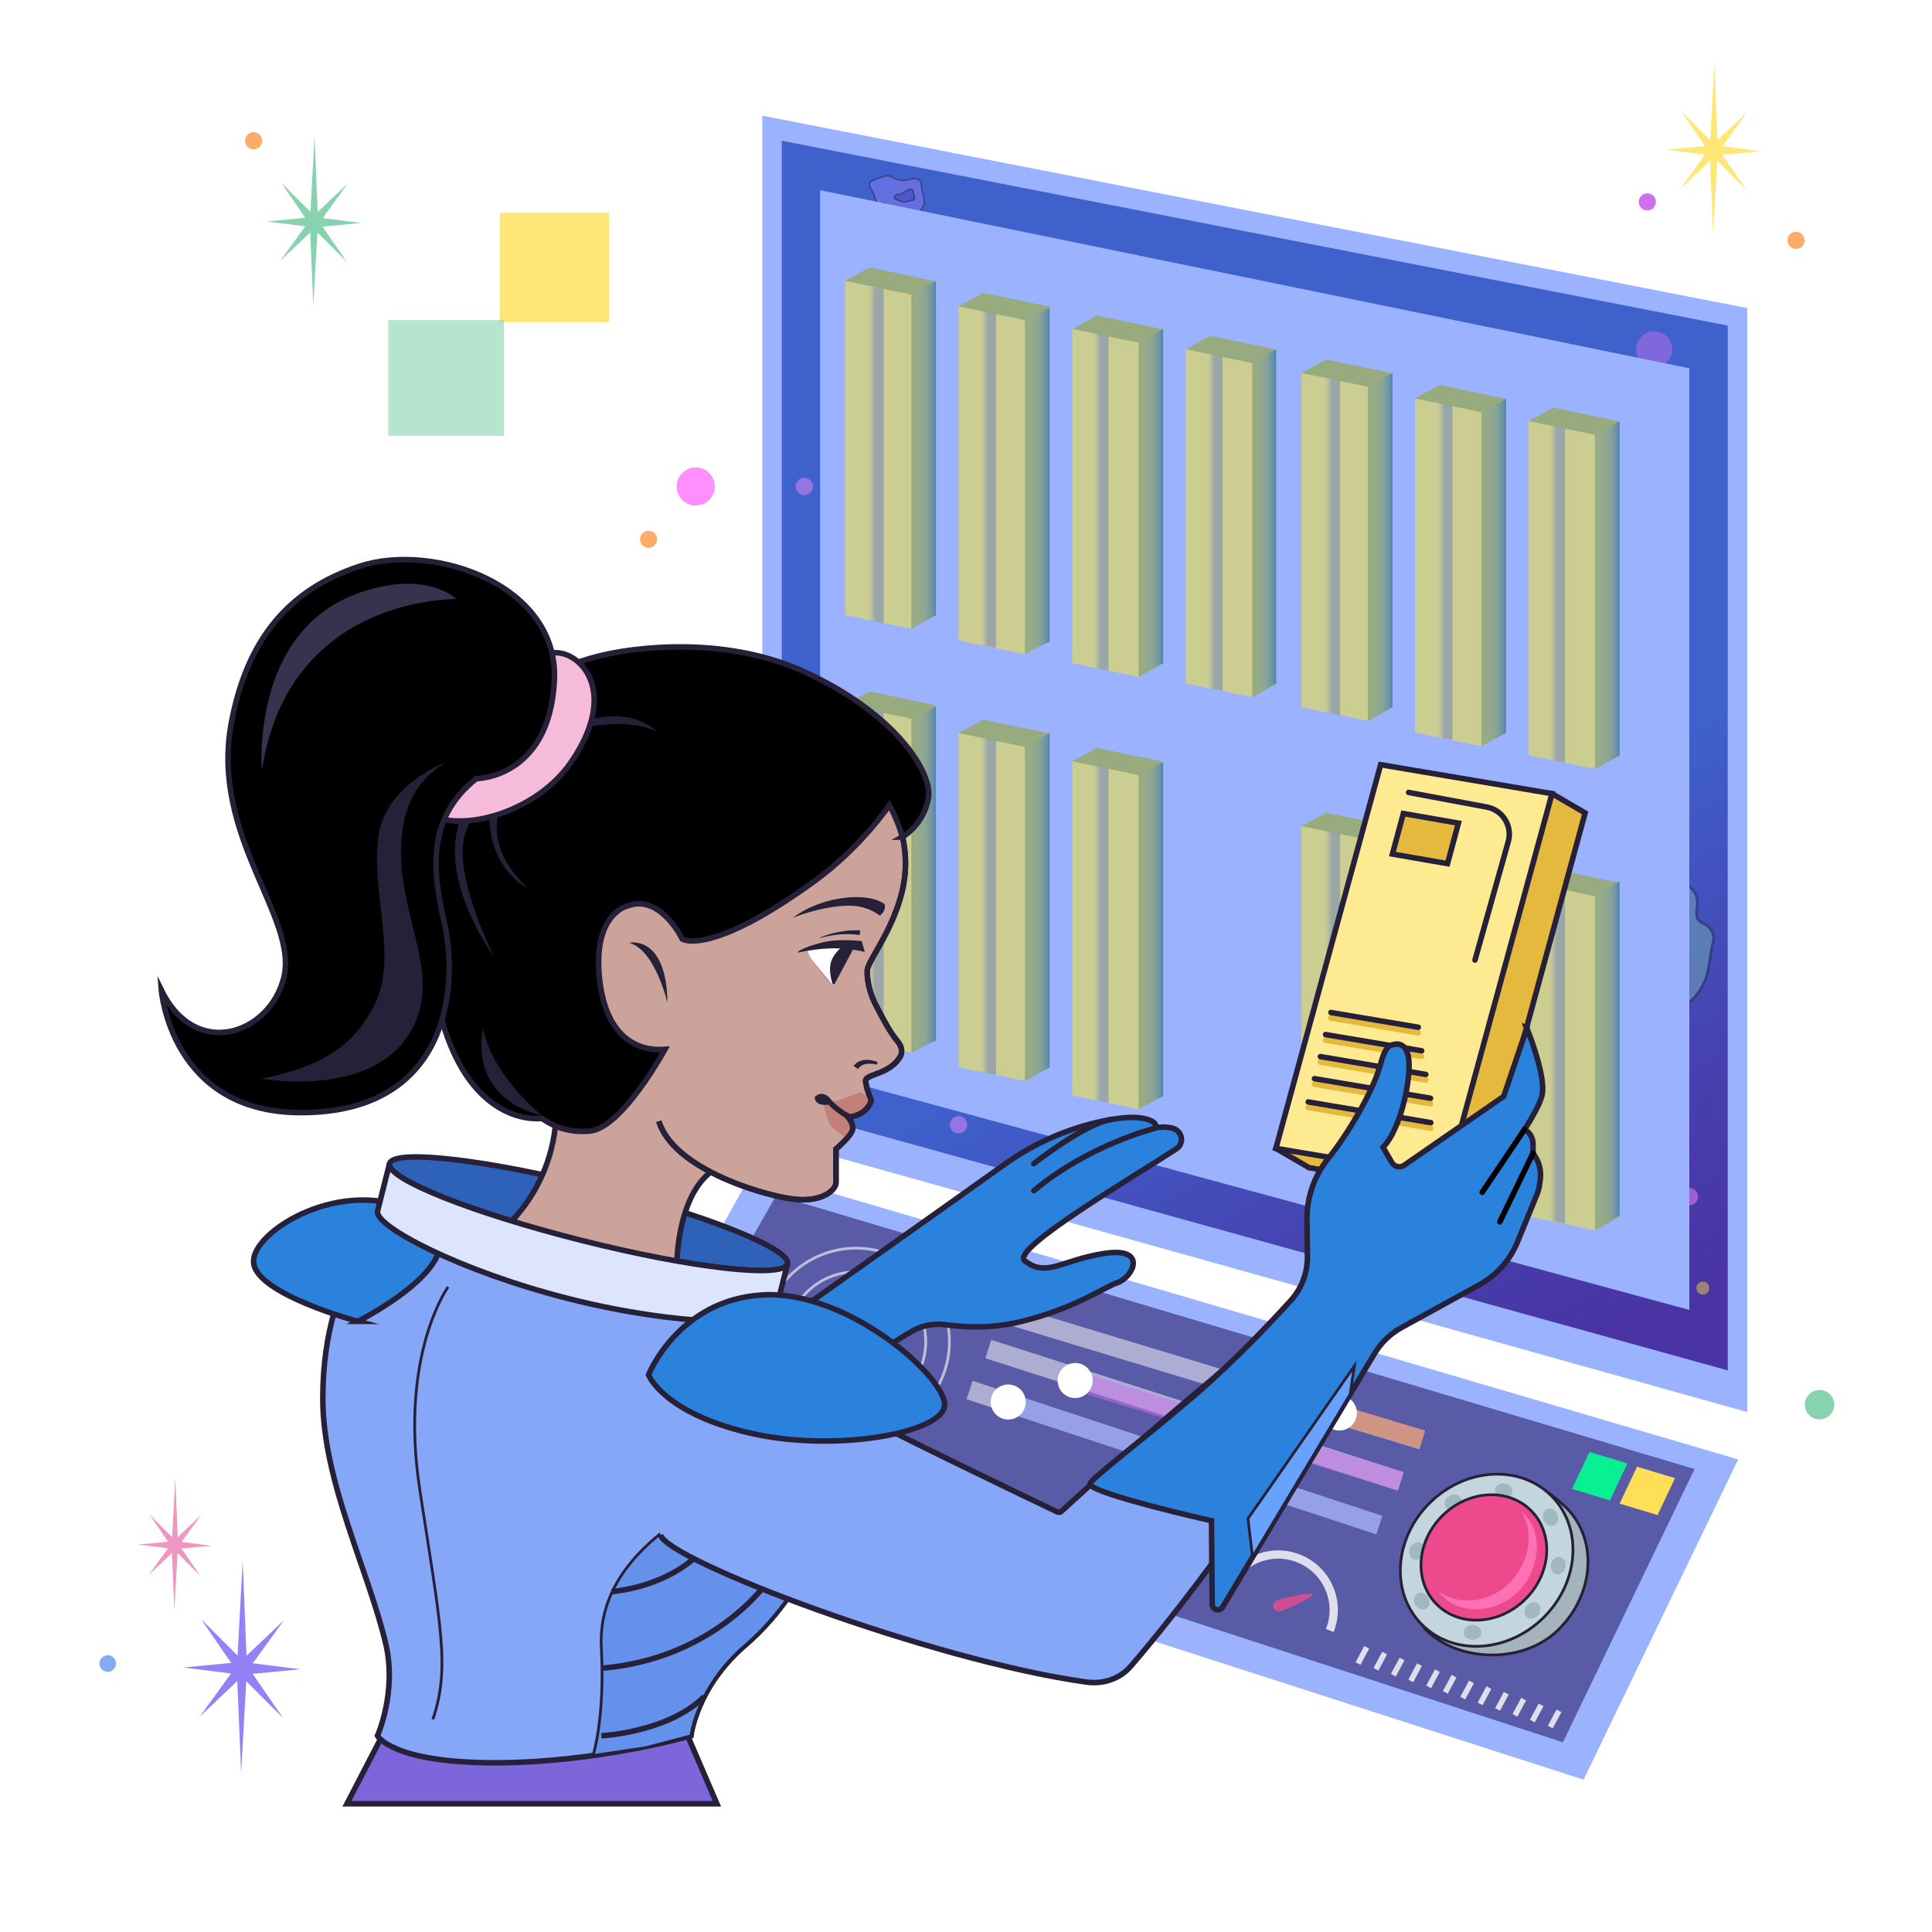 <?xml version="1.0" encoding="UTF-8"?><svg xmlns="http://www.w3.org/2000/svg" xmlns:xlink="http://www.w3.org/1999/xlink" viewBox="0 0 700 700"><defs><linearGradient id="uuid-5fa40678-c6d6-4541-9857-7a91b39e800f" x1="571.75" y1="491.43" x2="433" y2="216.94" gradientUnits="userSpaceOnUse"><stop offset=".01" stop-color="#4a34a3"/><stop offset=".2" stop-color="#473eac"/><stop offset=".54" stop-color="#405bc7"/><stop offset=".6" stop-color="#3f61cc"/></linearGradient><linearGradient id="uuid-e3b10a3a-11d6-4879-853e-5aeee9fd6543" x1="564.09" y1="215.26" x2="559.77" y2="215.26" gradientUnits="userSpaceOnUse"><stop offset=".01" stop-color="#3d5ecf"/><stop offset=".09" stop-color="rgba(65,98,209,.95)" stop-opacity=".95"/><stop offset=".23" stop-color="rgba(79,110,216,.81)" stop-opacity=".81"/><stop offset=".41" stop-color="rgba(100,129,227,.58)" stop-opacity=".58"/><stop offset=".63" stop-color="rgba(129,155,242,.27)" stop-opacity=".27"/><stop offset=".8" stop-color="#9bb2ff" stop-opacity="0"/></linearGradient><linearGradient id="uuid-78d0af16-6ae8-41b3-8675-3b8a32a276ca" x1="523.33" y1="207.02" x2="519.01" y2="207.02" xlink:href="#uuid-e3b10a3a-11d6-4879-853e-5aeee9fd6543"/><linearGradient id="uuid-58b9065f-158c-4a9d-b061-c0c91d5c2137" x1="482.6" y1="198.04" x2="478.28" y2="198.04" xlink:href="#uuid-e3b10a3a-11d6-4879-853e-5aeee9fd6543"/><linearGradient id="uuid-9d47eb66-2e01-49b2-b637-4cc91716e11c" y1="382.26" y2="382.26" xlink:href="#uuid-e3b10a3a-11d6-4879-853e-5aeee9fd6543"/><linearGradient id="uuid-5e9ae782-e282-416d-b5fe-bbe10b8c2716" x1="523.33" y1="374.02" x2="519.01" y2="374.02" xlink:href="#uuid-e3b10a3a-11d6-4879-853e-5aeee9fd6543"/><linearGradient id="uuid-b9a096de-924c-4203-8f55-8a01849ee552" x1="482.6" y1="362.09" x2="478.28" y2="362.09" xlink:href="#uuid-e3b10a3a-11d6-4879-853e-5aeee9fd6543"/><linearGradient id="uuid-e0f8be13-2d8d-4114-b88b-83fa50d224bf" x1="398.71" y1="181.88" x2="394.39" y2="181.88" xlink:href="#uuid-e3b10a3a-11d6-4879-853e-5aeee9fd6543"/><linearGradient id="uuid-85716c5f-6521-4ecf-8463-fe8aa8d7b789" x1="357.95" y1="173.64" x2="353.63" y2="173.64" xlink:href="#uuid-e3b10a3a-11d6-4879-853e-5aeee9fd6543"/><linearGradient id="uuid-b31d08ff-1b5a-498d-89f7-4b731beaeae2" x1="317.22" y1="164.67" x2="312.9" y2="164.67" xlink:href="#uuid-e3b10a3a-11d6-4879-853e-5aeee9fd6543"/><linearGradient id="uuid-551bcb1a-859f-4349-9435-c510f6612dbe" x1="398.71" y1="338.52" x2="394.39" y2="338.52" xlink:href="#uuid-e3b10a3a-11d6-4879-853e-5aeee9fd6543"/><linearGradient id="uuid-bd435ba1-1bb8-4107-b939-3f49d672f06e" x1="357.95" y1="328.35" x2="353.63" y2="328.35" xlink:href="#uuid-e3b10a3a-11d6-4879-853e-5aeee9fd6543"/><linearGradient id="uuid-e4b519b0-8c99-4972-a5d8-723021ff5329" x1="317.22" y1="318.27" x2="312.9" y2="318.27" xlink:href="#uuid-e3b10a3a-11d6-4879-853e-5aeee9fd6543"/><linearGradient id="uuid-489e1a09-cb66-466e-8bd4-e5a55b99df8d" x1="440.05" y1="189.2" x2="435.73" y2="189.2" xlink:href="#uuid-e3b10a3a-11d6-4879-853e-5aeee9fd6543"/><linearGradient id="uuid-e5416a81-80ff-4287-a497-74b8fdef333b" x1="575.38" y1="216.22" x2="586.82" y2="216.22" gradientUnits="userSpaceOnUse"><stop offset=".01" stop-color="#9bb2ff" stop-opacity="0"/><stop offset=".13" stop-color="rgba(148,174,250,.06)" stop-opacity=".06"/><stop offset=".34" stop-color="rgba(131,164,237,.21)" stop-opacity=".21"/><stop offset=".62" stop-color="rgba(104,148,217,.46)" stop-opacity=".46"/><stop offset=".94" stop-color="rgba(67,127,190,.8)" stop-opacity=".8"/><stop offset=".95" stop-color="#437fbe" stop-opacity=".8"/></linearGradient><linearGradient id="uuid-bb21396c-ab18-4265-9c4d-e0e61fc3853c" x1="534.22" y1="208.02" x2="545.66" y2="208.02" xlink:href="#uuid-e5416a81-80ff-4287-a497-74b8fdef333b"/><linearGradient id="uuid-9c289cc9-8195-4de8-91da-a981390c03d7" x1="493.06" y1="198.67" x2="504.5" y2="198.67" xlink:href="#uuid-e5416a81-80ff-4287-a497-74b8fdef333b"/><linearGradient id="uuid-cfd2f344-b722-42fd-9738-348258085b9f" y1="382.8" y2="382.8" xlink:href="#uuid-e5416a81-80ff-4287-a497-74b8fdef333b"/><linearGradient id="uuid-3a925d94-89fe-45fb-8592-71d9c9051f3c" x1="534.22" y1="373.6" x2="545.66" y2="373.6" xlink:href="#uuid-e5416a81-80ff-4287-a497-74b8fdef333b"/><linearGradient id="uuid-0423b3e6-82f5-4118-8856-0bf929a039a1" x1="493.06" y1="363.24" x2="504.5" y2="363.24" xlink:href="#uuid-e5416a81-80ff-4287-a497-74b8fdef333b"/><linearGradient id="uuid-de7e84d0-764a-4e75-b804-7619f532dbe6" x1="450.84" y1="190.08" x2="462.28" y2="190.08" xlink:href="#uuid-e5416a81-80ff-4287-a497-74b8fdef333b"/><linearGradient id="uuid-a96cb2cc-39e8-430b-9a91-fb969cde1dbf" x1="410" y1="182.72" x2="421.44" y2="182.72" xlink:href="#uuid-e5416a81-80ff-4287-a497-74b8fdef333b"/><linearGradient id="uuid-28395979-d258-4da0-a0dc-0aadadf0849b" x1="368.84" y1="175.01" x2="380.28" y2="175.01" xlink:href="#uuid-e5416a81-80ff-4287-a497-74b8fdef333b"/><linearGradient id="uuid-03ab2e39-08de-4019-a65b-a922c0495da5" x1="327.68" y1="165.29" x2="339.12" y2="165.29" xlink:href="#uuid-e5416a81-80ff-4287-a497-74b8fdef333b"/><linearGradient id="uuid-174d0ffb-6573-43b6-8c4e-ed9c8e0360b9" x1="410" y1="339.61" x2="421.44" y2="339.61" xlink:href="#uuid-e5416a81-80ff-4287-a497-74b8fdef333b"/><linearGradient id="uuid-ed574278-7dd4-478e-bbf0-cb89dca54011" x1="368.84" y1="329.21" x2="380.28" y2="329.21" xlink:href="#uuid-e5416a81-80ff-4287-a497-74b8fdef333b"/><linearGradient id="uuid-eed0b922-4cfa-46bf-b90f-190090179639" x1="327.68" y1="319.5" x2="339.12" y2="319.5" xlink:href="#uuid-e5416a81-80ff-4287-a497-74b8fdef333b"/><filter id="uuid-9ac6c8a3-1081-4bd0-9339-f477ed524c1f" filterUnits="userSpaceOnUse"><feOffset dx="0" dy="0"/><feGaussianBlur result="uuid-68ee58a9-6b85-471a-a3ca-651b0ef4353b" stdDeviation="2"/><feFlood flood-color="#fff" flood-opacity="1"/><feComposite in2="uuid-68ee58a9-6b85-471a-a3ca-651b0ef4353b" operator="in"/><feComposite in="SourceGraphic"/></filter><filter id="uuid-9e00bea2-dfef-482f-bb12-969af784717a" filterUnits="userSpaceOnUse"><feOffset dx="0" dy="0"/><feGaussianBlur result="uuid-a2a2946b-4c16-48f9-bcd2-d6bd3351be55" stdDeviation="2"/><feFlood flood-color="#fff" flood-opacity="1"/><feComposite in2="uuid-a2a2946b-4c16-48f9-bcd2-d6bd3351be55" operator="in"/><feComposite in="SourceGraphic"/></filter><filter id="uuid-bfd50049-7a51-4cb6-9e6c-98f97f8c9033" filterUnits="userSpaceOnUse"><feOffset dx="0" dy="0"/><feGaussianBlur result="uuid-243d15fd-09c8-4cb8-9f46-f9a778373024" stdDeviation="2"/><feFlood flood-color="#fff" flood-opacity="1"/><feComposite in2="uuid-243d15fd-09c8-4cb8-9f46-f9a778373024" operator="in"/><feComposite in="SourceGraphic"/></filter><filter id="uuid-68888667-768c-4ada-836a-e8828a030fa9" filterUnits="userSpaceOnUse"><feOffset dx="0" dy="0"/><feGaussianBlur result="uuid-ab8c05d8-7157-4dd7-9bf5-5b06545db99c" stdDeviation="2"/><feFlood flood-color="#fff" flood-opacity="1"/><feComposite in2="uuid-ab8c05d8-7157-4dd7-9bf5-5b06545db99c" operator="in"/><feComposite in="SourceGraphic"/></filter><filter id="uuid-3fb103c4-cce4-44b6-9348-05e17eca09a4" filterUnits="userSpaceOnUse"><feOffset dx="0" dy="0"/><feGaussianBlur result="uuid-9c24f07c-235e-4bb6-bb21-5f14c02a0150" stdDeviation="2"/><feFlood flood-color="#fff" flood-opacity="1"/><feComposite in2="uuid-9c24f07c-235e-4bb6-bb21-5f14c02a0150" operator="in"/><feComposite in="SourceGraphic"/></filter><filter id="uuid-4703d455-5596-4e60-ac23-58cd80efd1a0" filterUnits="userSpaceOnUse"><feOffset dx="0" dy="0"/><feGaussianBlur result="uuid-9ea94d62-68aa-44fd-b0c5-6c75fbf38ec3" stdDeviation="3"/><feFlood flood-color="#ff0cb7" flood-opacity=".7"/><feComposite in2="uuid-9ea94d62-68aa-44fd-b0c5-6c75fbf38ec3" operator="in"/><feComposite in="SourceGraphic"/></filter><filter id="uuid-5839de04-2da3-45ec-ad9a-fae0dca97ba1" filterUnits="userSpaceOnUse"><feOffset dx="0" dy="0"/><feGaussianBlur result="uuid-5b0311b6-77c1-422d-9885-d4a4699cab48" stdDeviation="3"/><feFlood flood-color="#ff0cb7" flood-opacity=".7"/><feComposite in2="uuid-5b0311b6-77c1-422d-9885-d4a4699cab48" operator="in"/><feComposite in="SourceGraphic"/></filter><filter id="uuid-0afae059-236e-4ad1-a106-a50387dbb143" filterUnits="userSpaceOnUse"><feOffset dx="0" dy="0"/><feGaussianBlur result="uuid-73000747-0c57-4e57-ad57-28b8557b1263" stdDeviation="2"/><feFlood flood-color="#fff" flood-opacity="1"/><feComposite in2="uuid-73000747-0c57-4e57-ad57-28b8557b1263" operator="in"/><feComposite in="SourceGraphic"/></filter><filter id="uuid-7ed19314-b270-4b49-afc5-be71bf05db7f" filterUnits="userSpaceOnUse"><feOffset dx="0" dy="0"/><feGaussianBlur result="uuid-4eb7ea5c-09e8-46c8-997b-effb0cc754d7" stdDeviation="3"/><feFlood flood-color="#ff0cb7" flood-opacity=".7"/><feComposite in2="uuid-4eb7ea5c-09e8-46c8-997b-effb0cc754d7" operator="in"/><feComposite in="SourceGraphic"/></filter><filter id="uuid-c5cf7425-1c34-4bbe-a1b8-370e36f9c98c" filterUnits="userSpaceOnUse"><feOffset dx="0" dy="0"/><feGaussianBlur result="uuid-2fe922e9-4a24-4ac9-aae0-6123a55d3db9" stdDeviation="2"/><feFlood flood-color="#fff" flood-opacity="1"/><feComposite in2="uuid-2fe922e9-4a24-4ac9-aae0-6123a55d3db9" operator="in"/><feComposite in="SourceGraphic"/></filter><filter id="uuid-bafa3b5e-f806-4824-b4ad-c2a3dda184ee" filterUnits="userSpaceOnUse"><feOffset dx="0" dy="0"/><feGaussianBlur result="uuid-2698a22d-94da-4274-bf17-bf429a694f48" stdDeviation="3"/><feFlood flood-color="#fff" flood-opacity=".7"/><feComposite in2="uuid-2698a22d-94da-4274-bf17-bf429a694f48" operator="in"/><feComposite in="SourceGraphic"/></filter><filter id="uuid-796f98af-83aa-40eb-ab07-e5ad06d7007d" filterUnits="userSpaceOnUse"><feOffset dx="0" dy="0"/><feGaussianBlur result="uuid-8dc564ac-85f4-44d5-b8bc-e968a16be19e" stdDeviation="3"/><feFlood flood-color="#fff" flood-opacity=".7"/><feComposite in2="uuid-8dc564ac-85f4-44d5-b8bc-e968a16be19e" operator="in"/><feComposite in="SourceGraphic"/></filter><filter id="uuid-86e9827f-beca-4d3c-ab9f-70ec37044600" filterUnits="userSpaceOnUse"><feOffset dx="0" dy="0"/><feGaussianBlur result="uuid-ae00c5f1-c9d3-40db-be16-05b88049b24a" stdDeviation="3"/><feFlood flood-color="#fff" flood-opacity=".7"/><feComposite in2="uuid-ae00c5f1-c9d3-40db-be16-05b88049b24a" operator="in"/><feComposite in="SourceGraphic"/></filter></defs><g id="uuid-70df67f1-3eb0-48e5-a15f-710412b09b11"><polygon points="633.05 511.62 276.2 411.75 276.2 41.9 633.05 111.62 633.05 511.62" fill="#9bb2ff" stroke-width="0"/><polygon points="625.99 496.52 283.26 401.48 283.26 50.99 625.99 117.96 625.99 496.52" fill="url(#uuid-5fa40678-c6d6-4541-9857-7a91b39e800f)" stroke-width="0"/><g opacity=".45"><circle cx="599.33" cy="126.55" r="6.53" fill="#cf6eee" stroke-width="0"/><circle cx="616.97" cy="466.69" r="2.35" fill="#ffe23d" stroke-width="0"/><circle cx="291.42" cy="176.25" r="3.14" fill="#ff8eff" stroke-width="0"/><g opacity=".8"><path d="M620.73,341.51c.64-2.34-.41-5.03-2.46-6.32-.88-.55-1.93-.88-2.64-1.64-1.67-1.8-.51-4.68-.62-7.13-.11-2.38-1.63-4.63-3.79-5.62-2.16-.99-7.52-.9-8.42,3.71-1.1,5.69-8.81,3.63-11.71,10.43-2.29,5.38-5.55.9-10.47,4.06-.86.55-1.6,1.27-2.23,2.06-3.06,3.85,5.96,7,4.86,11.79-1.26,5.47.27,9.83,4.94,11.39,4.67,1.56,10.07-1.21,14.59.74,6.73,2.9,12.63-3.96,15.01-9.71,1.77-4.28,1.64-8.96,2.95-13.76Z" fill="#87d3af" stroke="#262139" stroke-miterlimit="10"/></g><path d="M333.8,66.55c0-1.09-1.19-1.83-2.28-1.86s-2.12.4-3.2.58c-1.4.24-2.87.03-4.15-.59-.77-.37-1.5-.89-2.34-.99-.68-.08-1.35.12-2,.33-1.01.32-2.01.68-3,1.05-.69.26-1.45.61-1.72,1.3-.36.93.34,1.88.84,2.74,1.39,2.38,1.45,5.49,3.29,7.54,1.05,1.16,2.52,1.81,3.84,2.66s2.57,2.08,2.69,3.63c.1,1.28-.59,2.66,0,3.81.21.42.57.74.95,1.02,1.06.78,2.37,1.25,3.68,1.17,1.31-.09,2.6-.79,3.24-1.94.77-1.38.52-3.07.24-4.63-.22-1.26-.45-2.52-.67-3.78-.08-.48-.17-.97-.07-1.45.17-.84.84-1.46,1.28-2.18,1.43-2.32-.62-5.12-.62-8.4Z" fill="#9381f6" stroke="#262139" stroke-miterlimit="10" stroke-width=".5"/><path d="M331.17,70.84c-.13-.55-.27-1.1-.4-1.65-.04-.16-.08-.33-.2-.45-.12-.13-.31-.18-.49-.19-1.45-.12-2.46,1.5-3.88,1.83-.49.11-1.01.07-1.48.24s-.86.73-.61,1.17c.12.22.36.33.59.44,1.04.48,2.12.97,3.26.9.47-.03.93-.15,1.39-.28.48-.13.95-.26,1.43-.39.14-.04.28-.08.39-.17.2-.17.23-.52,0-1.45Z" fill="#5d4bca" stroke="#262139" stroke-miterlimit="10" stroke-width=".5"/><path d="M323.51,75.07c-.46-.35-.99-.73-1.57-.69-.24.02-.48.1-.71.04-.32-.09-.5-.45-.78-.63-.3-.2-.73-.18-1.01.05s-.39.64-.25.98c.26.65,1.16.74,1.65,1.24.26.27.43.68.79.79.21.06.44,0,.67,0,.61,0,1.29.42,1.78.05.27-.21.34-.59.26-.92s-.33-.54-.82-.91Z" fill="#5d4bca" stroke="#262139" stroke-miterlimit="10" stroke-width=".5"/><path d="M331.5,78.95l.07-1.78c0-.14,0-.27-.04-.4-.14-.4-.7-.49-1.1-.33-.52.2-.92.69-1,1.25-.03.21-.03.44-.16.6-.18.21-.52.21-.7.42-.19.22-.13.55-.03.83.28.82.69,1.58,1.23,2.26.37.47.82,1,.66,1.58-.09.35-.39.6-.71.77-.53.28-1.15.39-1.74.3-.32-.05-.72-.13-.92.13-.25.34.15.78.55.93s.88.24,1.03.63c.1.27,0,.63.21.82.13.13.34.13.52.12.7-.02,1.43-.04,2.07-.34s1.16-.96,1.07-1.66c-.04-.3-.18-.58-.22-.87-.06-.45.12-.9.11-1.36-.02-.6-.36-1.13-.63-1.66s-.3-1.14-.25-2.24Z" fill="#5d4bca" stroke="#262139" stroke-miterlimit="10" stroke-width=".5"/><circle cx="347.31" cy="407.51" r="3.14" fill="#ff8eff" stroke-width="0"/><circle cx="612.08" cy="433.56" r="3.14" fill="#ff8eff" stroke-width="0"/></g><polygon points="612.08 474.61 297.16 389.12 297.16 68.91 612.08 133.44 612.08 474.61" fill="#9bb2ff" stroke-width="0"/><polygon points="214.9 529.14 573.75 644.81 629.77 528.77 272.92 423.9 214.9 529.14" fill="#9bb2ff" stroke-width="0"/><polygon points="230.7 521.87 566.27 631.26 613.97 532.26 281.26 433.07 230.7 521.87" fill="#5a5ba6" stroke-width="0"/><polygon points="577.91 278.62 586.82 273.76 586.82 152.69 562.75 147.69 553.85 152.56 577.91 278.62" fill="#98ab7e" stroke-width="0"/><polygon points="577.91 278.62 553.85 273.62 553.85 152.56 577.91 157.56 577.91 278.62" fill="#ccce91" stroke-width="0"/><polygon points="536.75 270.41 545.66 265.54 545.66 144.48 521.6 139.48 512.69 144.35 536.75 270.41" fill="#98ab7e" stroke-width="0"/><polygon points="536.75 270.41 512.69 265.41 512.69 144.35 536.75 149.35 536.75 270.41" fill="#ccce91" stroke-width="0"/><polygon points="495.59 261.2 504.5 256.33 504.5 135.27 480.44 130.27 471.53 135.14 495.59 261.2" fill="#98ab7e" stroke-width="0"/><polygon points="495.59 261.2 471.53 256.2 471.53 135.14 495.59 140.14 495.59 261.2" fill="#ccce91" stroke-width="0"/><polygon points="453.69 252.62 462.6 247.75 462.6 126.69 438.54 121.69 429.63 126.55 453.69 252.62" fill="#98ab7e" stroke-width="0"/><polygon points="453.69 252.62 429.63 247.62 429.63 126.55 453.69 131.55 453.69 252.62" fill="#ccce91" stroke-width="0"/><polygon points="577.91 445.78 586.82 440.91 586.82 319.85 562.75 314.85 553.85 319.72 577.91 445.78" fill="#98ab7e" stroke-width="0"/><polygon points="577.91 445.78 553.85 440.78 553.85 319.72 577.91 324.72 577.91 445.78" fill="#ccce91" stroke-width="0"/><polygon points="536.75 435.57 545.66 430.7 545.66 309.64 521.6 304.64 512.69 309.51 536.75 435.57" fill="#98ab7e" stroke-width="0"/><polygon points="536.75 435.57 512.69 430.57 512.69 309.51 536.75 314.51 536.75 435.57" fill="#ccce91" stroke-width="0"/><polygon points="495.59 425.36 504.5 420.49 504.5 299.43 480.44 294.43 471.53 299.3 495.59 425.36" fill="#98ab7e" stroke-width="0"/><polygon points="495.59 425.36 471.53 420.36 471.53 299.3 495.59 304.3 495.59 425.36" fill="#ccce91" stroke-width="0"/><polygon points="412.53 401.89 421.44 397.02 421.44 275.96 397.38 270.96 388.47 275.83 412.53 401.89" fill="#98ab7e" stroke-width="0"/><polygon points="412.53 401.89 388.47 396.89 388.47 275.83 412.53 280.83 412.53 401.89" fill="#ccce91" stroke-width="0"/><polygon points="371.37 391.68 380.28 386.81 380.28 265.75 356.22 260.75 347.31 265.61 371.37 391.68" fill="#98ab7e" stroke-width="0"/><polygon points="371.37 391.68 347.31 386.68 347.31 265.61 371.37 270.61 371.37 391.68" fill="#ccce91" stroke-width="0"/><polygon points="330.21 381.47 339.12 376.6 339.12 255.53 315.06 250.53 306.15 255.4 330.21 381.47" fill="#98ab7e" stroke-width="0"/><polygon points="330.21 381.47 306.15 376.47 306.15 255.4 330.21 260.4 330.21 381.47" fill="#ccce91" stroke-width="0"/><g opacity=".35"><polygon points="567.03 155.3 567.03 276.36 561.49 275.31 561.49 154.15 567.03 155.3" fill="url(#uuid-e3b10a3a-11d6-4879-853e-5aeee9fd6543)" stroke-width="0"/></g><g opacity=".35"><polygon points="526.28 147.06 526.28 268.12 520.73 267.08 520.73 145.91 526.28 147.06" fill="url(#uuid-78d0af16-6ae8-41b3-8675-3b8a32a276ca)" stroke-width="0"/></g><g opacity=".35"><polygon points="485.55 138.09 485.55 259.15 480 258.1 480 136.94 485.55 138.09" fill="url(#uuid-58b9065f-158c-4a9d-b061-c0c91d5c2137)" stroke-width="0"/></g><g opacity=".35"><polygon points="567.03 322.3 567.03 443.37 561.49 442.32 561.49 321.15 567.03 322.3" fill="url(#uuid-9d47eb66-2e01-49b2-b637-4cc91716e11c)" stroke-width="0"/></g><g opacity=".35"><polygon points="526.28 314.07 526.28 435.13 520.73 434.08 520.73 312.91 526.28 314.07" fill="url(#uuid-5e9ae782-e282-416d-b5fe-bbe10b8c2716)" stroke-width="0"/></g><g opacity=".35"><polygon points="485.55 302.14 485.55 423.2 480 422.15 480 300.98 485.55 302.14" fill="url(#uuid-b9a096de-924c-4203-8f55-8a01849ee552)" stroke-width="0"/></g><polygon points="412.53 245.25 421.44 240.38 421.44 119.32 397.38 114.32 388.47 119.19 412.53 245.25" fill="#98ab7e" stroke-width="0"/><polygon points="412.53 245.25 388.47 240.25 388.47 119.19 412.53 124.19 412.53 245.25" fill="#ccce91" stroke-width="0"/><polygon points="371.37 237.04 380.28 232.17 380.28 111.11 356.22 106.11 347.31 110.97 371.37 237.04" fill="#98ab7e" stroke-width="0"/><polygon points="371.37 237.04 347.31 232.04 347.31 110.97 371.37 115.97 371.37 237.04" fill="#ccce91" stroke-width="0"/><polygon points="330.21 227.83 339.12 222.96 339.12 101.9 315.06 96.9 306.15 101.76 330.21 227.83" fill="#98ab7e" stroke-width="0"/><polygon points="330.21 227.83 306.15 222.83 306.15 101.76 330.21 106.76 330.21 227.83" fill="#ccce91" stroke-width="0"/><g opacity=".35"><polygon points="401.65 121.93 401.65 242.99 396.11 241.94 396.11 120.77 401.65 121.93" fill="url(#uuid-e0f8be13-2d8d-4114-b88b-83fa50d224bf)" stroke-width="0"/></g><g opacity=".35"><polygon points="360.9 113.69 360.9 234.75 355.35 233.7 355.35 112.54 360.9 113.69" fill="url(#uuid-85716c5f-6521-4ecf-8463-fe8aa8d7b789)" stroke-width="0"/></g><g opacity=".35"><polygon points="320.17 104.72 320.17 225.78 314.62 224.73 314.62 103.56 320.17 104.72" fill="url(#uuid-b31d08ff-1b5a-498d-89f7-4b731beaeae2)" stroke-width="0"/></g><g opacity=".35"><polygon points="401.65 278.56 401.65 399.62 396.11 398.57 396.11 277.41 401.65 278.56" fill="url(#uuid-551bcb1a-859f-4349-9435-c510f6612dbe)" stroke-width="0"/></g><g opacity=".35"><polygon points="360.9 268.39 360.9 389.46 355.35 388.41 355.35 267.24 360.9 268.39" fill="url(#uuid-bd435ba1-1bb8-4107-b939-3f49d672f06e)" stroke-width="0"/></g><g opacity=".35"><polygon points="320.17 258.31 320.17 379.37 314.62 378.32 314.62 257.16 320.17 258.31" fill="url(#uuid-e4b519b0-8c99-4972-a5d8-723021ff5329)" stroke-width="0"/></g><g opacity=".35"><polygon points="442.99 129.24 442.99 250.31 437.45 249.26 437.45 128.09 442.99 129.24" fill="url(#uuid-489e1a09-cb66-466e-8bd4-e5a55b99df8d)" stroke-width="0"/></g><polygon points="586.82 273.76 586.82 152.69 575.38 158.69 575.38 279.75 586.82 273.76" fill="url(#uuid-e5416a81-80ff-4287-a497-74b8fdef333b)" stroke-width="0"/><polygon points="545.66 265.55 545.66 144.49 534.22 150.48 534.22 271.55 545.66 265.55" fill="url(#uuid-bb21396c-ab18-4265-9c4d-e0e61fc3853c)" stroke-width="0"/><polygon points="504.5 256.2 504.5 135.14 493.06 141.13 493.06 262.2 504.5 256.2" fill="url(#uuid-9c289cc9-8195-4de8-91da-a981390c03d7)" stroke-width="0"/><polygon points="586.82 440.33 586.82 319.27 575.38 325.27 575.38 446.33 586.82 440.33" fill="url(#uuid-cfd2f344-b722-42fd-9738-348258085b9f)" stroke-width="0"/><polygon points="545.66 431.13 545.66 310.07 534.22 316.06 534.22 437.13 545.66 431.13" fill="url(#uuid-3a925d94-89fe-45fb-8592-71d9c9051f3c)" stroke-width="0"/><polygon points="504.5 420.78 504.5 299.72 493.06 305.71 493.06 426.77 504.5 420.78" fill="url(#uuid-0423b3e6-82f5-4118-8856-0bf929a039a1)" stroke-width="0"/><polygon points="462.28 247.62 462.28 126.55 450.84 132.55 450.84 253.61 462.28 247.62" fill="url(#uuid-de7e84d0-764a-4e75-b804-7619f532dbe6)" stroke-width="0"/><polygon points="421.44 240.25 421.44 119.19 410 125.18 410 246.25 421.44 240.25" fill="url(#uuid-a96cb2cc-39e8-430b-9a91-fb969cde1dbf)" stroke-width="0"/><polygon points="380.28 232.54 380.28 111.48 368.84 117.47 368.84 238.54 380.28 232.54" fill="url(#uuid-28395979-d258-4da0-a0dc-0aadadf0849b)" stroke-width="0"/><polygon points="339.12 222.83 339.12 101.76 327.68 107.76 327.68 228.82 339.12 222.83" fill="url(#uuid-03ab2e39-08de-4019-a65b-a922c0495da5)" stroke-width="0"/><polygon points="421.44 397.15 421.44 276.08 410 282.08 410 403.14 421.44 397.15" fill="url(#uuid-174d0ffb-6573-43b6-8c4e-ed9c8e0360b9)" stroke-width="0"/><polygon points="380.28 386.75 380.28 265.68 368.84 271.68 368.84 392.74 380.28 386.75" fill="url(#uuid-ed574278-7dd4-478e-bbf0-cb89dca54011)" stroke-width="0"/><polygon points="339.12 377.03 339.12 255.97 327.68 261.97 327.68 383.03 339.12 377.03" fill="url(#uuid-eed0b922-4cfa-46bf-b90f-190090179639)" stroke-width="0"/><polygon points="108.89 604.81 91.59 602.63 102.87 587.05 89.32 599.89 87.92 565.61 86.07 599.84 72.82 586.59 83.74 602.51 66.4 604.16 83.7 606.34 72.43 621.92 85.97 609.08 87.37 642.32 89.22 609.13 102.47 622.38 91.55 606.46 108.89 604.81" fill="#9381f6" stroke-width="0"/><polygon points="130.85 80.77 116.92 79.02 126 66.47 115.1 76.81 113.97 49.2 112.48 76.77 101.81 66.09 110.6 78.92 96.64 80.24 110.57 82 101.49 94.55 112.4 84.21 113.52 110.97 115.01 84.25 125.69 94.92 116.89 82.1 130.85 80.77" fill="#87d3af" stroke-width="0"/><polygon points="76.62 560.03 65.81 558.67 72.86 548.93 64.39 556.95 63.52 535.53 62.36 556.92 54.08 548.64 60.9 558.59 50.06 559.62 60.88 560.98 53.83 570.72 62.29 562.69 63.17 583.47 64.33 562.73 72.61 571.01 65.78 561.06 76.62 560.03" fill="#ee97c2" stroke-width="0"/><polygon points="536.39 433.56 474.28 423.07 462.28 416.07 512.23 284.07 562.33 287.55 574.33 294.55 536.39 433.56" fill="#e5b93e" stroke="#262139" stroke-miterlimit="10" stroke-width="2"/><polygon points="524.39 426.56 462.28 416.07 500.23 277.07 562.33 287.55 524.39 426.56" fill="#feea90" stroke="#262139" stroke-linecap="round" stroke-miterlimit="10" stroke-width="2"/><path d="M564.55,590.55c13.06-12.78,14.48-32.5,3.17-44.05-3.22-3.29-12.29-10.55-17.75-10.63-13.69-.21-26.36,12.84-26.36,12.84,0,0-15.85,13.09-13.37,27.33.57,3.29,4.22,12.24,6.34,14.41,11.31,11.55,34.91,12.88,47.97.1Z" fill="#a4b4ba" stroke="#262139" stroke-miterlimit="10"/><ellipse cx="538.64" cy="565.23" rx="33.08" ry="29.27" transform="translate(-241.66 537.92) rotate(-44.37)" fill="#c3d5dd" stroke="#262139" stroke-miterlimit="10"/><ellipse cx="555.24" cy="583.46" rx="3.19" ry="2.69" transform="translate(-245.34 671.75) rotate(-52.71)" fill="#a0b8be" stroke-width="0"/><ellipse cx="564.54" cy="567.25" rx="3.19" ry="2.69" transform="translate(-116.53 987.5) rotate(-76.81)" fill="#a0b8be" stroke-width="0"/><ellipse cx="561.77" cy="549.7" rx="2.69" ry="3.19" transform="translate(-168.56 259.23) rotate(-22.69)" fill="#a0b8be" stroke-width="0"/><ellipse cx="533.55" cy="591.44" rx="3.19" ry="2.69" transform="translate(-22.91 21.5) rotate(-2.26)" fill="#a0b8be" stroke-width="0"/><ellipse cx="515.12" cy="580.1" rx="2.69" ry="3.19" transform="translate(-221.04 335.28) rotate(-30)" fill="#a0b8be" stroke-width="0"/><ellipse cx="513.36" cy="561.99" rx="3.19" ry="2.69" transform="translate(-207.03 807.79) rotate(-66.43)" fill="#a0b8be" stroke-width="0"/><ellipse cx="526.45" cy="544.38" rx="3.19" ry="2.69" transform="translate(-220.98 422.49) rotate(-36.7)" fill="#a0b8be" stroke-width="0"/><ellipse cx="544.86" cy="540.17" rx="2.69" ry="3.19" transform="translate(-68.58 1000.99) rotate(-81.67)" fill="#a0b8be" stroke-width="0"/><ellipse cx="537.64" cy="564.23" rx="24.09" ry="21.32" transform="translate(-241.25 536.93) rotate(-44.37)" fill="#ec4a8d" stroke="#262139" stroke-miterlimit="10"/><path d="M552.6,549.01c-.48-.49-.99-.93-1.51-1.34,5.06,7.04,2.99,18.91-4.19,25.94-7.28,7.12-18.78,8.35-25.71,2.89.46.64.95,1.26,1.51,1.83,6.78,6.93,19.39,6.11,27.22-1.55,7.83-7.66,9.46-20.84,2.68-27.77Z" fill="#ff71b4" stroke-width="0"/><rect x="181.08" y="77.07" width="39.65" height="39.65" fill="#fedf55" opacity=".8" stroke-width="0"/><rect x="140.68" y="115.97" width="41.93" height="41.93" fill="#85d4af" opacity=".6" stroke-width="0"/><g opacity=".6"><circle cx="310.17" cy="486.06" r="33.82" fill="none" filter="url(#uuid-9ac6c8a3-1081-4bd0-9339-f477ed524c1f)" stroke="#fff" stroke-miterlimit="10"/><circle cx="310.17" cy="486.06" r="25.24" fill="none" filter="url(#uuid-9e00bea2-dfef-482f-bb12-969af784717a)" stroke="#fff" stroke-miterlimit="10"/><circle cx="310.17" cy="486.06" r="8.24" fill="none" filter="url(#uuid-bfd50049-7a51-4cb6-9e6c-98f97f8c9033)" stroke="#fff" stroke-miterlimit="10"/><circle cx="310.17" cy="486.06" r="1.53" fill="#fff" filter="url(#uuid-68888667-768c-4ada-836a-e8828a030fa9)" stroke-width="0"/><circle cx="310.17" cy="486.06" r="14.8" fill="none" filter="url(#uuid-3fb103c4-cce4-44b6-9348-05e17eca09a4)" stroke="#fff" stroke-miterlimit="10"/><circle cx="313.52" cy="510.77" r="3.16" fill="#ec4a8d" filter="url(#uuid-4703d455-5596-4e60-ac23-58cd80efd1a0)" stroke-width="0"/></g><g opacity=".8"><path d="M408.84,550.67c1.17-.11,3.22,11.19,3.34,12.43.12,1.24-.73,2.33-1.89,2.45s-2.21-.8-2.33-2.03c-.12-1.24-.29-12.73.88-12.84Z" fill="#ec4a8d" filter="url(#uuid-5839de04-2da3-45ec-ad9a-fae0dca97ba1)" stroke-width="0"/><path d="M389.48,559.11c3.17-10.65,14.36-16.71,25.01-13.55,10.65,3.17,16.71,14.36,13.55,25.01" fill="none" filter="url(#uuid-0afae059-236e-4ad1-a106-a50387dbb143)" stroke="#fff" stroke-miterlimit="10" stroke-width="3"/><path d="M475.58,577.68c.37,1.11-10.19,5.65-11.36,6.05s-2.44-.19-2.81-1.3.28-2.33,1.46-2.73,12.34-3.14,12.71-2.02Z" fill="#ec4a8d" filter="url(#uuid-7ed19314-b270-4b49-afc5-be71bf05db7f)" stroke-width="0"/><path d="M444.41,575.95c4.09-10.33,15.78-15.39,26.11-11.29,10.33,4.09,15.39,15.78,11.29,26.11" fill="none" filter="url(#uuid-c5cf7425-1c34-4bbe-a1b8-370e36f9c98c)" stroke="#fff" stroke-miterlimit="10" stroke-width="3"/></g><line x1="366.86" y1="476.81" x2="515.31" y2="521.75" fill="none" opacity=".5" stroke="#fff" stroke-miterlimit="10" stroke-width="7"/><line x1="358.08" y1="488.79" x2="507.53" y2="536.73" fill="none" opacity=".5" stroke="#fff" stroke-miterlimit="10" stroke-width="7"/><line x1="351.3" y1="503.64" x2="499.74" y2="552.58" fill="none" opacity=".5" stroke="#fff" stroke-miterlimit="10" stroke-width="7"/><line x1="483.12" y1="511.95" x2="515.35" y2="521.6" fill="none" opacity=".5" stroke="#f27d36" stroke-miterlimit="10" stroke-width="7"/><line x1="389.48" y1="500.2" x2="507.53" y2="536.73" fill="none" opacity=".5" stroke="#cf6eee" stroke-miterlimit="10" stroke-width="7"/><line x1="366.86" y1="508.77" x2="499.74" y2="552.58" fill="none" opacity=".5" stroke="#8197f8" stroke-miterlimit="10" stroke-width="7"/><circle cx="485.28" cy="511.95" r="6.35" fill="#fff" filter="url(#uuid-bafa3b5e-f806-4824-b4ad-c2a3dda184ee)" stroke-width="0"/><circle cx="389.55" cy="500.19" r="6.35" fill="#fff" filter="url(#uuid-796f98af-83aa-40eb-ab07-e5ad06d7007d)" stroke-width="0"/><circle cx="365.3" cy="507.97" r="6.35" fill="#fff" filter="url(#uuid-86e9827f-beca-4d3c-ab9f-70ec37044600)" stroke-width="0"/><polygon points="600.56 548.94 586.82 544.79 593.13 531.41 606.87 535.56 600.56 548.94" fill="#fedf55" stroke-width="0"/><polygon points="583.32 543.62 569.58 539.47 575.89 526.09 589.63 530.23 583.32 543.62" fill="#00ff93" opacity=".9" stroke-width="0"/><g opacity=".8"><line x1="561.69" y1="625.75" x2="564.85" y2="619.87" fill="none" stroke="#fff" stroke-miterlimit="10" stroke-width="2"/><line x1="555.2" y1="623.58" x2="558.36" y2="617.7" fill="none" stroke="#fff" stroke-miterlimit="10" stroke-width="2"/><line x1="548.89" y1="621.52" x2="552.05" y2="615.64" fill="none" stroke="#fff" stroke-miterlimit="10" stroke-width="2"/><line x1="542.6" y1="619.35" x2="545.76" y2="613.47" fill="none" stroke="#fff" stroke-miterlimit="10" stroke-width="2"/><line x1="536.29" y1="617.34" x2="539.44" y2="611.45" fill="none" stroke="#fff" stroke-miterlimit="10" stroke-width="2"/><line x1="529.98" y1="615.27" x2="533.14" y2="609.39" fill="none" stroke="#fff" stroke-miterlimit="10" stroke-width="2"/><line x1="523.67" y1="613.18" x2="526.83" y2="607.3" fill="none" stroke="#fff" stroke-miterlimit="10" stroke-width="2"/><line x1="517.63" y1="611.2" x2="520.79" y2="605.31" fill="none" stroke="#fff" stroke-miterlimit="10" stroke-width="2"/><line x1="511.14" y1="609.02" x2="514.3" y2="603.14" fill="none" stroke="#fff" stroke-miterlimit="10" stroke-width="2"/><line x1="504.83" y1="606.97" x2="507.99" y2="601.08" fill="none" stroke="#fff" stroke-miterlimit="10" stroke-width="2"/><line x1="498.54" y1="604.8" x2="501.7" y2="598.91" fill="none" stroke="#fff" stroke-miterlimit="10" stroke-width="2"/><line x1="492.03" y1="602.74" x2="495.19" y2="596.85" fill="none" stroke="#fff" stroke-miterlimit="10" stroke-width="2"/></g><circle cx="596.85" cy="73.14" r="3.1" fill="#cf6eee" stroke-width="0"/><circle cx="650.74" cy="87.08" r="3.1" fill="#fcac67" stroke-width="0"/><circle cx="659.26" cy="508.94" r="5.33" fill="#87d3af" stroke-width="0"/><circle cx="39.03" cy="602.74" r="3" fill="#87a8f5" stroke-width="0"/><circle cx="252.08" cy="176.25" r="6.91" fill="#ff8eff" stroke-width="0"/><circle cx="234.98" cy="195.41" r="3.1" fill="#fcac67" stroke-width="0"/><circle cx="91.88" cy="50.99" r="3.1" fill="#fcac67" stroke-width="0"/><polygon points="638.02 54.77 624.09 53.02 633.17 40.47 622.27 50.81 621.14 23.21 619.65 50.77 608.98 40.1 617.77 52.92 603.81 54.25 617.74 56 608.66 68.55 619.56 58.21 620.69 84.98 622.18 58.25 632.85 68.92 624.06 56.1 638.02 54.77" fill="#fedf55" opacity=".8" stroke-width="0"/><line x1="482.22" y1="368.86" x2="513.87" y2="374.2" fill="none" stroke="#e5b93e" stroke-linecap="round" stroke-linejoin="round" stroke-width="2"/><line x1="480.28" y1="376.85" x2="515.09" y2="382.72" fill="none" stroke="#e5b93e" stroke-linecap="round" stroke-linejoin="round" stroke-width="2"/><line x1="478.39" y1="384.83" x2="516.61" y2="391.29" fill="none" stroke="#e5b93e" stroke-linecap="round" stroke-linejoin="round" stroke-width="2"/><line x1="476.26" y1="392.82" x2="518.31" y2="399.92" fill="none" stroke="#e5b93e" stroke-linecap="round" stroke-linejoin="round" stroke-width="2"/><line x1="474.01" y1="401.26" x2="518.41" y2="408.76" fill="none" stroke="#e5b93e" stroke-linecap="round" stroke-linejoin="round" stroke-width="2"/><line x1="482.22" y1="366.86" x2="513.87" y2="372.2" fill="#e5b93e" stroke="#262139" stroke-linecap="round" stroke-miterlimit="10" stroke-width="2"/><line x1="480.28" y1="374.85" x2="515.09" y2="380.72" fill="#e5b93e" stroke="#262139" stroke-linecap="round" stroke-miterlimit="10" stroke-width="2"/><line x1="478.39" y1="382.83" x2="516.61" y2="389.29" fill="#e5b93e" stroke="#262139" stroke-linecap="round" stroke-miterlimit="10" stroke-width="2"/><line x1="476.26" y1="390.82" x2="518.31" y2="397.92" fill="#e5b93e" stroke="#262139" stroke-linecap="round" stroke-miterlimit="10" stroke-width="2"/><line x1="474.01" y1="399.26" x2="518.41" y2="406.76" fill="#e5b93e" stroke="#262139" stroke-linecap="round" stroke-miterlimit="10" stroke-width="2"/><path d="M534.42,347.84l12.05-42.91c1.59-5.64-2.01-11.43-7.77-12.51l-28.32-5.3" fill="#feea90" stroke="#262139" stroke-linecap="round" stroke-miterlimit="10" stroke-width="2"/><polygon points="524.46 312.91 504.5 309.44 508.46 294.76 528.41 298.24 524.46 312.91" fill="#e5b93e" stroke="#262139" stroke-miterlimit="10" stroke-width="2"/></g><g id="uuid-cd4bcb72-20f7-4d21-a217-479141e02ff3"><polygon id="uuid-a2742a58-12e7-4426-8ff4-7e8e75f5f5dd" points="241.82 611.85 259.75 653.54 125.71 653.54 147.3 611.85 241.82 611.85" fill="#7d65da" stroke="#262139" stroke-miterlimit="10" stroke-width="2"/><ellipse id="uuid-034fe56b-f500-456c-b2e1-0c837611eb5f" cx="213.23" cy="439.76" rx="10" ry="74.35" transform="translate(-265.27 539.19) rotate(-75.87)" fill="#2e61b8" stroke="#262139" stroke-miterlimit="10" stroke-width="2"/><path id="uuid-db62967b-f3d0-4ffc-a317-b7db80042bc0" d="M262.75,422.02s-10.42,1.61-15.25,19.86c-4.83,18.25-.32,32.2-2,26.3l-65.23-21s21.64-15.73,21.32-46.69c-.36-35.02,19.99-69.85,19.99-69.85l53.07,58.05-11.91,33.35Z" fill="#cca39b" stroke="#262139" stroke-miterlimit="10" stroke-width="2"/><path id="uuid-6d3c064b-33a4-42bd-9a8e-6c9ac1bc5ee3" d="M238.7,406.27c5.29,16.86,35.7,26.16,47.47,28.01,11.77,1.86,16.72-3.3,16.72-5.78v-12.18s5.57-4.75,5.99-7.02-1.65-4.54-1.65-4.54c7.43-.83,8.43-6.13,8.43-6.13,0,0-1.83-4.25-2.03-6.93s8.85-2.18,12.66-9.11c.59-1.08.67-3.22-1.08-5.32-2.62-3.12-4.83-7.19-7.81-12.98-3.72-7.22-3.15-12.78-3.15-12.78,0-3.74,13.83-19.64,13.83-38.63,0-16.72-9.7-28.66-9.7-28.66l-121.25-20.09-4.39,105.04" fill="#cca39b" stroke="#262139" stroke-miterlimit="10" stroke-width="2"/><path id="uuid-8a38c389-ca1b-40e2-8a94-ed3dc3ac9f75" d="M314.84,397.85l-3-2.17s-10.48,4.24-13.51,4.17c0,0,.93,5.01,2.29,7.3s6.42,5.38,6.42,5.38l.98-1.43.75-2.19-1.84-3.63,3.22-.75,3.57-2.39,1.12-4.29Z" fill="#c18178" stroke-width="0"/><path id="uuid-17d6cc89-d289-4143-be72-2e4416721505" d="M238.7,406.27c5.29,16.86,35.7,26.16,47.47,28.01,11.77,1.86,16.72-3.3,16.72-5.78v-12.18s5.57-4.75,5.99-7.02-1.65-4.54-1.65-4.54c7.43-.83,8.43-6.13,8.43-6.13,0,0-1.83-4.25-2.03-6.93s8.85-2.18,12.66-9.11c.59-1.08.67-3.22-1.08-5.32-2.62-3.12-4.83-7.19-7.81-12.98-3.72-7.22-3.15-12.78-3.15-12.78,0-3.74,13.83-19.64,13.83-38.63,0-16.72-9.7-28.66-9.7-28.66l-121.25-20.09-4.39,105.04" fill="none" stroke="#262139" stroke-miterlimit="10" stroke-width="2"/><path id="uuid-346edf64-fb99-4ec7-a6c3-d63e472a68d0" d="M143.57,439.76s-26.61,17.28-26.61,66.97c0,30.1,16.49,62.03,22.8,88.84,4.11,17.45-3,33.34-3,33.34,0,0,5.22,9.78,42.51,9.78s71.09-9.78,71.09-9.78c0,0,1.95-17.62,19.61-32.78,26.89-23.09,33.14-57.15,33.14-57.15l-31.79-73.23-127.75-26.01Z" fill="#86a6f8" stroke="#262139" stroke-miterlimit="10" stroke-width="2"/><path id="uuid-77f95c74-23c1-4ee2-b0f8-5e8826bdb6f0" d="M271.31,465.76l31.79,73.23s-6.24,34.06-33.14,57.15c-17.65,15.16-19.61,32.78-19.61,32.78l-16.5,4.33-18.95,2.83s4.35-13.94,2.98-38.95c-1.32-24.14,16.87-39.59,33.49-49.99,13.24-8.29,6.83-49.6,26.5-55.28l-6.56-26.09Z" fill="#6491eb" stroke="#262139" stroke-linecap="round" stroke-linejoin="round"/><path d="M239.3,556.08s-3.32-13.12-13.1-20.45c0,0,3.23-5.93,11.39-15.33,6.93-7.99,10.86-11.35,10.86-11.35l42.97,52.95" fill="#86a6f8" stroke-width="0"/><path id="uuid-eccaff1b-f5f3-4d55-be48-6cf6318e5004" d="M129.68,478.75s-36.04-9.58-37.75-20.93c-1.7-11.35,32.92-32.72,59.6-18.06,26.68,14.65-21.86,38.99-21.86,38.99Z" fill="#2b82dd" stroke="#262139" stroke-miterlimit="10" stroke-width="2"/><path id="uuid-c4c4566b-d9a3-4da4-9850-d6b7aa468160" d="M239.3,556.08c2.19,9.28,98.37,45.59,154.34,53.37,5.98.83,12.04-1.1,15.99-5.66,14.31-16.51,48.71-59.64,84.11-120.6,44.07-75.9-97.98,54.11-109.15,64.38-.42.39-1.03.48-1.54.23-7.45-3.56-61.59-29.47-74.04-36.58,0,0-32.8-28.53-57.64-25.19" fill="#86a6f8" stroke="#262139" stroke-miterlimit="10" stroke-width="2"/><path id="uuid-f9cb22c4-316a-4d96-86b2-915255036243" d="M553.18,372.52c2.76,6.72,6.15,17.37,5.73,22.81.04,4.07-6.52,13.85-6.52,13.85h0c1.89,1.11,3.06,3.13,3.06,5.33v3.28s.67,1.03.67,1.03c1.63,2.5,2.32,5.51,1.95,8.47-.08.6-.16,1.18-.22,1.7-.15,1.26-.47,2.51-.96,3.71l-7.09,17.31c-2.71,6.61-7.6,12.09-13.86,15.53l-28.06,15.41c-4.09,2.25-7.51,5.54-9.91,9.55l-54.99,91.76c-.98,1.68-3.53,1.14-3.76-.79l-.28-30.46s-43.59-9.86-44.02-13.29c-.2-1.62,19.07-15.89,38.41-32.6,14.08-12.17,27.02-25.85,34.31-33.89,3.97-4.37,6.13-10.09,6.06-15.99l-.16-13.21c-.1-8.06,2.57-15.93,7.64-22.2,6.82-8.45,15.92-23.56,18.85-33.64.64-2.21,1.67-6.6,3.82-7.42,1.97-.75,5.26-1.35,6.41,3.97,1.31,6.05-2.11,25.63-9.16,32.96l3.18,5.48c.92,1.58,2.99,2.05,4.5,1l36.03-24.94,8.39-24.71Z" fill="#2b82dd" stroke="#262139" stroke-miterlimit="10" stroke-width="2"/><line x1="552.39" y1="409.17" x2="537.02" y2="432" fill="#fff" stroke="#000" stroke-linecap="round" stroke-miterlimit="10" stroke-width="2"/><path id="uuid-2434997a-f211-4132-9f0e-9f3dbe7422d7" d="M300.15,504.03s19.23-15.63,30.77-21.96c3.42-1.88,7.35-2.58,11.23-2.13,5.33.61,15.29,1.96,28.1-1.19,19.51-4.8,29.1-12.08,34.72-14.06,5.62-1.98,10.91-12.89-4.63-10.58-15.54,2.31-21.16,8.97-29.1,2.66-5.24-4.16,40.26-30.88,54.96-40.51,3.24-2.12,2.03-6.91-1.79-7.6-4.28-.78-6.17.21-6.2.21h0c2.07-1.25-1.15-4.71-10.95-3.87-5.7.49-24.48,3.43-42.91,16.61-18.43,13.18-88.14,62.52-88.14,62.52l23.95,19.91Z" fill="#2b82dd" stroke="#262139" stroke-miterlimit="10" stroke-width="2"/><path d="M162.36,466.26s-17.73,24.45-10.29,73.32c7.53,49.42,11.15,64.55,4.77,83.36" fill="none" stroke="#262139" stroke-miterlimit="10"/><path d="M276.06,575.69c-6.33,7.5-24.87,25.73-57.49,28.69" fill="none" stroke="#262139" stroke-miterlimit="10" stroke-width="2"/><path d="M221.64,576.7c6.91-.76,19.56-3.33,29.73-11.96" fill="none" stroke="#262139" stroke-miterlimit="10" stroke-width="2"/><path d="M217.89,628.91s24.2-1.18,37.33-14.26" fill="none" stroke="#262139" stroke-miterlimit="10" stroke-width="2"/><path id="uuid-eedc3f55-33af-4872-89ce-34078d50878b" d="M326.9,303.3s7.81-4.26,9.52-14.33c1.38-8.1-10.29-29.43-44.37-45.3-34.07-15.88-72.41-6.58-72.41-6.58-29.81,6.2-86.6,37.56-59.56,132.42,11.28,39.59,36.28,35.7,36.28,35.7,5.29,3.79,11.21,5.2,17.48,4.57,11.62-1.16,27.1-29.58,27.1-29.58-4.65.39-21.16.47-23.78-26.17-2.26-22.97,10.07-25.75,10.07-25.75,12-4.65,19.97,11.94,19.97,11.94,0,0,9.85,6.61,47.79-20.89,17.06-12.36,27.27-27.65,27.27-27.65,0,0,3.48,6.58,4.65,11.62Z" fill="#000" stroke="#262139" stroke-linecap="round" stroke-miterlimit="10" stroke-width="2"/><path d="M169.51,291.92s-15.42,17.77,9.76,55.33c0,0-13.3-26.13-11.48-41.66.93-7.95,5.83-11.11,6.72-13.67,2.66-7.66-5,0-5,0Z" fill="#262139" stroke-width="0"/><path d="M209.37,264.12s17.6-4.59,28.71,1.01c0,0-5.54-6.26-17.35-5.56-11.81.7-11.36,4.55-11.36,4.55Z" fill="#262139" stroke-width="0"/><path d="M177.51,291.92s-3,20.52,14.15,30.23c0,0-9.06-7.48-11.24-17.66-1.2-5.61.19-12.06,1.85-15.97,4.43-10.41-4.76,3.41-4.76,3.41Z" fill="#262139" stroke-width="0"/><path id="uuid-90cdc428-5891-4e74-b2bd-b0d5e0dff270" d="M149.43,289.93c9.14,14.6,43.3,6.91,57.47-13.76,18.69-27.27,1.54-41.69-7.37-39.45s-16.11-8.88-36.17,5.92c-20.06,14.8-26.14,27.78-13.93,47.29Z" fill="#f5bbd8" stroke="#262139" stroke-linecap="round" stroke-miterlimit="10" stroke-width="2"/><path id="uuid-c3aa0706-002e-4415-84a0-391191504f14" d="M172.57,282.11s26.31-.01,28.28-35.2c1.97-35.19-43.98-50.42-70.4-41.8s-41.17,27.2-46.67,57.01c-7.54,40.89,24.32,70.28,19.07,91.99-4.93,20.39-31.9,30.25-44.39,4.6,0,0,3.39,44.5,50.68,44.42,55.33-.09,56.52-48.37,51.93-68.42-4.43-19.36-6.59-38.13,11.5-52.6Z" fill="#000" stroke="#262139" stroke-linecap="round" stroke-miterlimit="10" stroke-width="2"/><path d="M165.36,217.07s-23.35-.57-43.4,14.1c-12.34,9.03-23.43,23.82-27.08,48.07,0,0-4.23-49.5,33.84-63.89,25.34-9.58,36.65,1.72,36.65,1.72Z" fill="#37334f" stroke-width="0"/><path d="M210.79,449.45c-39.82-10.02-71.01-22.49-69.66-27.85l-4.33,17.19c-1.35,5.36,29.84,21.82,69.66,31.85,39.82,10.02,73.2,9.81,74.54,4.45l4.33-17.19c-1.35,5.36-34.72,1.57-74.54-8.45Z" fill="#dce5fd" stroke="#262139" stroke-miterlimit="10" stroke-width="2"/><path id="uuid-7c384fa1-2b8d-48a2-9dcf-36929b34c4ea" d="M234.98,498.12s10.79-27.25,41.44-28.95c30.65-1.7,65.85,29.52,65.85,39.74s-39.74,17.6-70.96,10.22c-31.22-7.38-36.33-21-36.33-21Z" fill="#2b82dd" stroke="#262139" stroke-miterlimit="10" stroke-width="2"/><polygon points="490.71 494.93 452.16 550.22 453.82 564.14 489.19 505.12 490.71 494.93" fill="#67a2fe" stroke="#262139" stroke-miterlimit="10"/><path d="M94.77,390.79s45.91,8.56,56.7-22.97c5.55-16.23-4.55-34.54-5.95-53.55-1.14-15.6,1.89-29.65,16.12-38.09,0,0-21.92,7.9-24.51,26.77-2.91,21.16,7.56,44.5-1.88,62.02-5.66,10.51-14.52,20.91-40.49,25.82Z" fill="#262139" stroke-width="0"/><path d="M196.36,404.21s-18.32-14.66-21.29-31.69c0,0-6.55,24.6,21.29,31.69Z" fill="#262139" stroke-width="0"/><path d="M241.84,363.33s-4.48-19.24-13.9-21.74c0,0,13.53-3.13,13.9,21.74Z" fill="#262139" stroke-width="0"/><path d="M418.2,408.87s-23.73,5.9-43.64,22.57" fill="none" stroke="#262139" stroke-linecap="round" stroke-miterlimit="10" stroke-width="2"/><path d="M374.56,421.61s18.79-14.8,28.38-16.05" fill="none" stroke="#262139" stroke-linecap="round" stroke-miterlimit="10" stroke-width="2"/><line x1="555.45" y1="417.78" x2="543.41" y2="442.7" fill="#fff" stroke="#000" stroke-linecap="round" stroke-miterlimit="10" stroke-width="2"/><path d="M318.79,331.78s-4.37-3.95-12.16-3.63c-9.81.4-19.34,4.35-19.34,4.35,0,0,7.04-5.82,18.71-7.2,10.49-1.24,14.44,2.25,14.44,2.25,0,0,1.03,1.98-1.65,4.23Z" fill="#262139" stroke-width="0"/><path d="M308.31,404.87s-3.93-1.54-7.87-5.71c0,0-3.84.87-4.23-1.31,0,0,1.96-1.82,4.23,1.31" fill="none" stroke="#262139" stroke-linecap="round" stroke-linejoin="round" stroke-width="2"/><path d="M309.39,342.76l-7.43,14.52-6.08-6.99-1.37-2.09s-.56-.63-1.16-1.86c-.62-1.27-.71-1.92-.71-1.92l10.31-2.24,6.44.59Z" fill="#fff" stroke-width="0"/><path d="M312.23,340.95s-4.74-.5-9.49-.21c-6.38.39-14.2,3.68-13.67,4.42,0,0,7.44-1.78,14.54-1.54,5.9.2,9.72,1.31,9.72,1.31l-1.1-3.99Z" fill="#262139" stroke-width="0"/><path d="M309.95,342.34l-7.52,14.1c-.17.35-.72.31-.82-.07-.63-2.18-1.76-6.3.29-9.67,2.66-4.39,5.68-5.01,8.06-4.37Z" fill="#262139" stroke-width="0"/><path d="M317.66,385.74c-2.28-.6-5.4-.64-6.78,1.59l-1.63-1.16c.55-.65,1.21-1.22,1.98-1.58,2.19-.98,4.62-.62,6.77.23,0,0-.34.92-.34.92h0Z" fill="#262139" stroke-width="0"/><path d="M311.45,338.8c-4.69-.76-9.63-.23-14.21,1.02,0,0-.06-.19-.06-.19,1.14-.43,2.29-.85,3.48-1.18,3.6-1.01,7.28-1.57,11.06-1.34,0,0-.26,1.68-.26,1.68h0Z" fill="#262139" stroke-width="0"/><path d="M293.7,347.16s4.87,8.15,9.25,11.1" fill="#c4949c" stroke-width="0"/></g></svg>